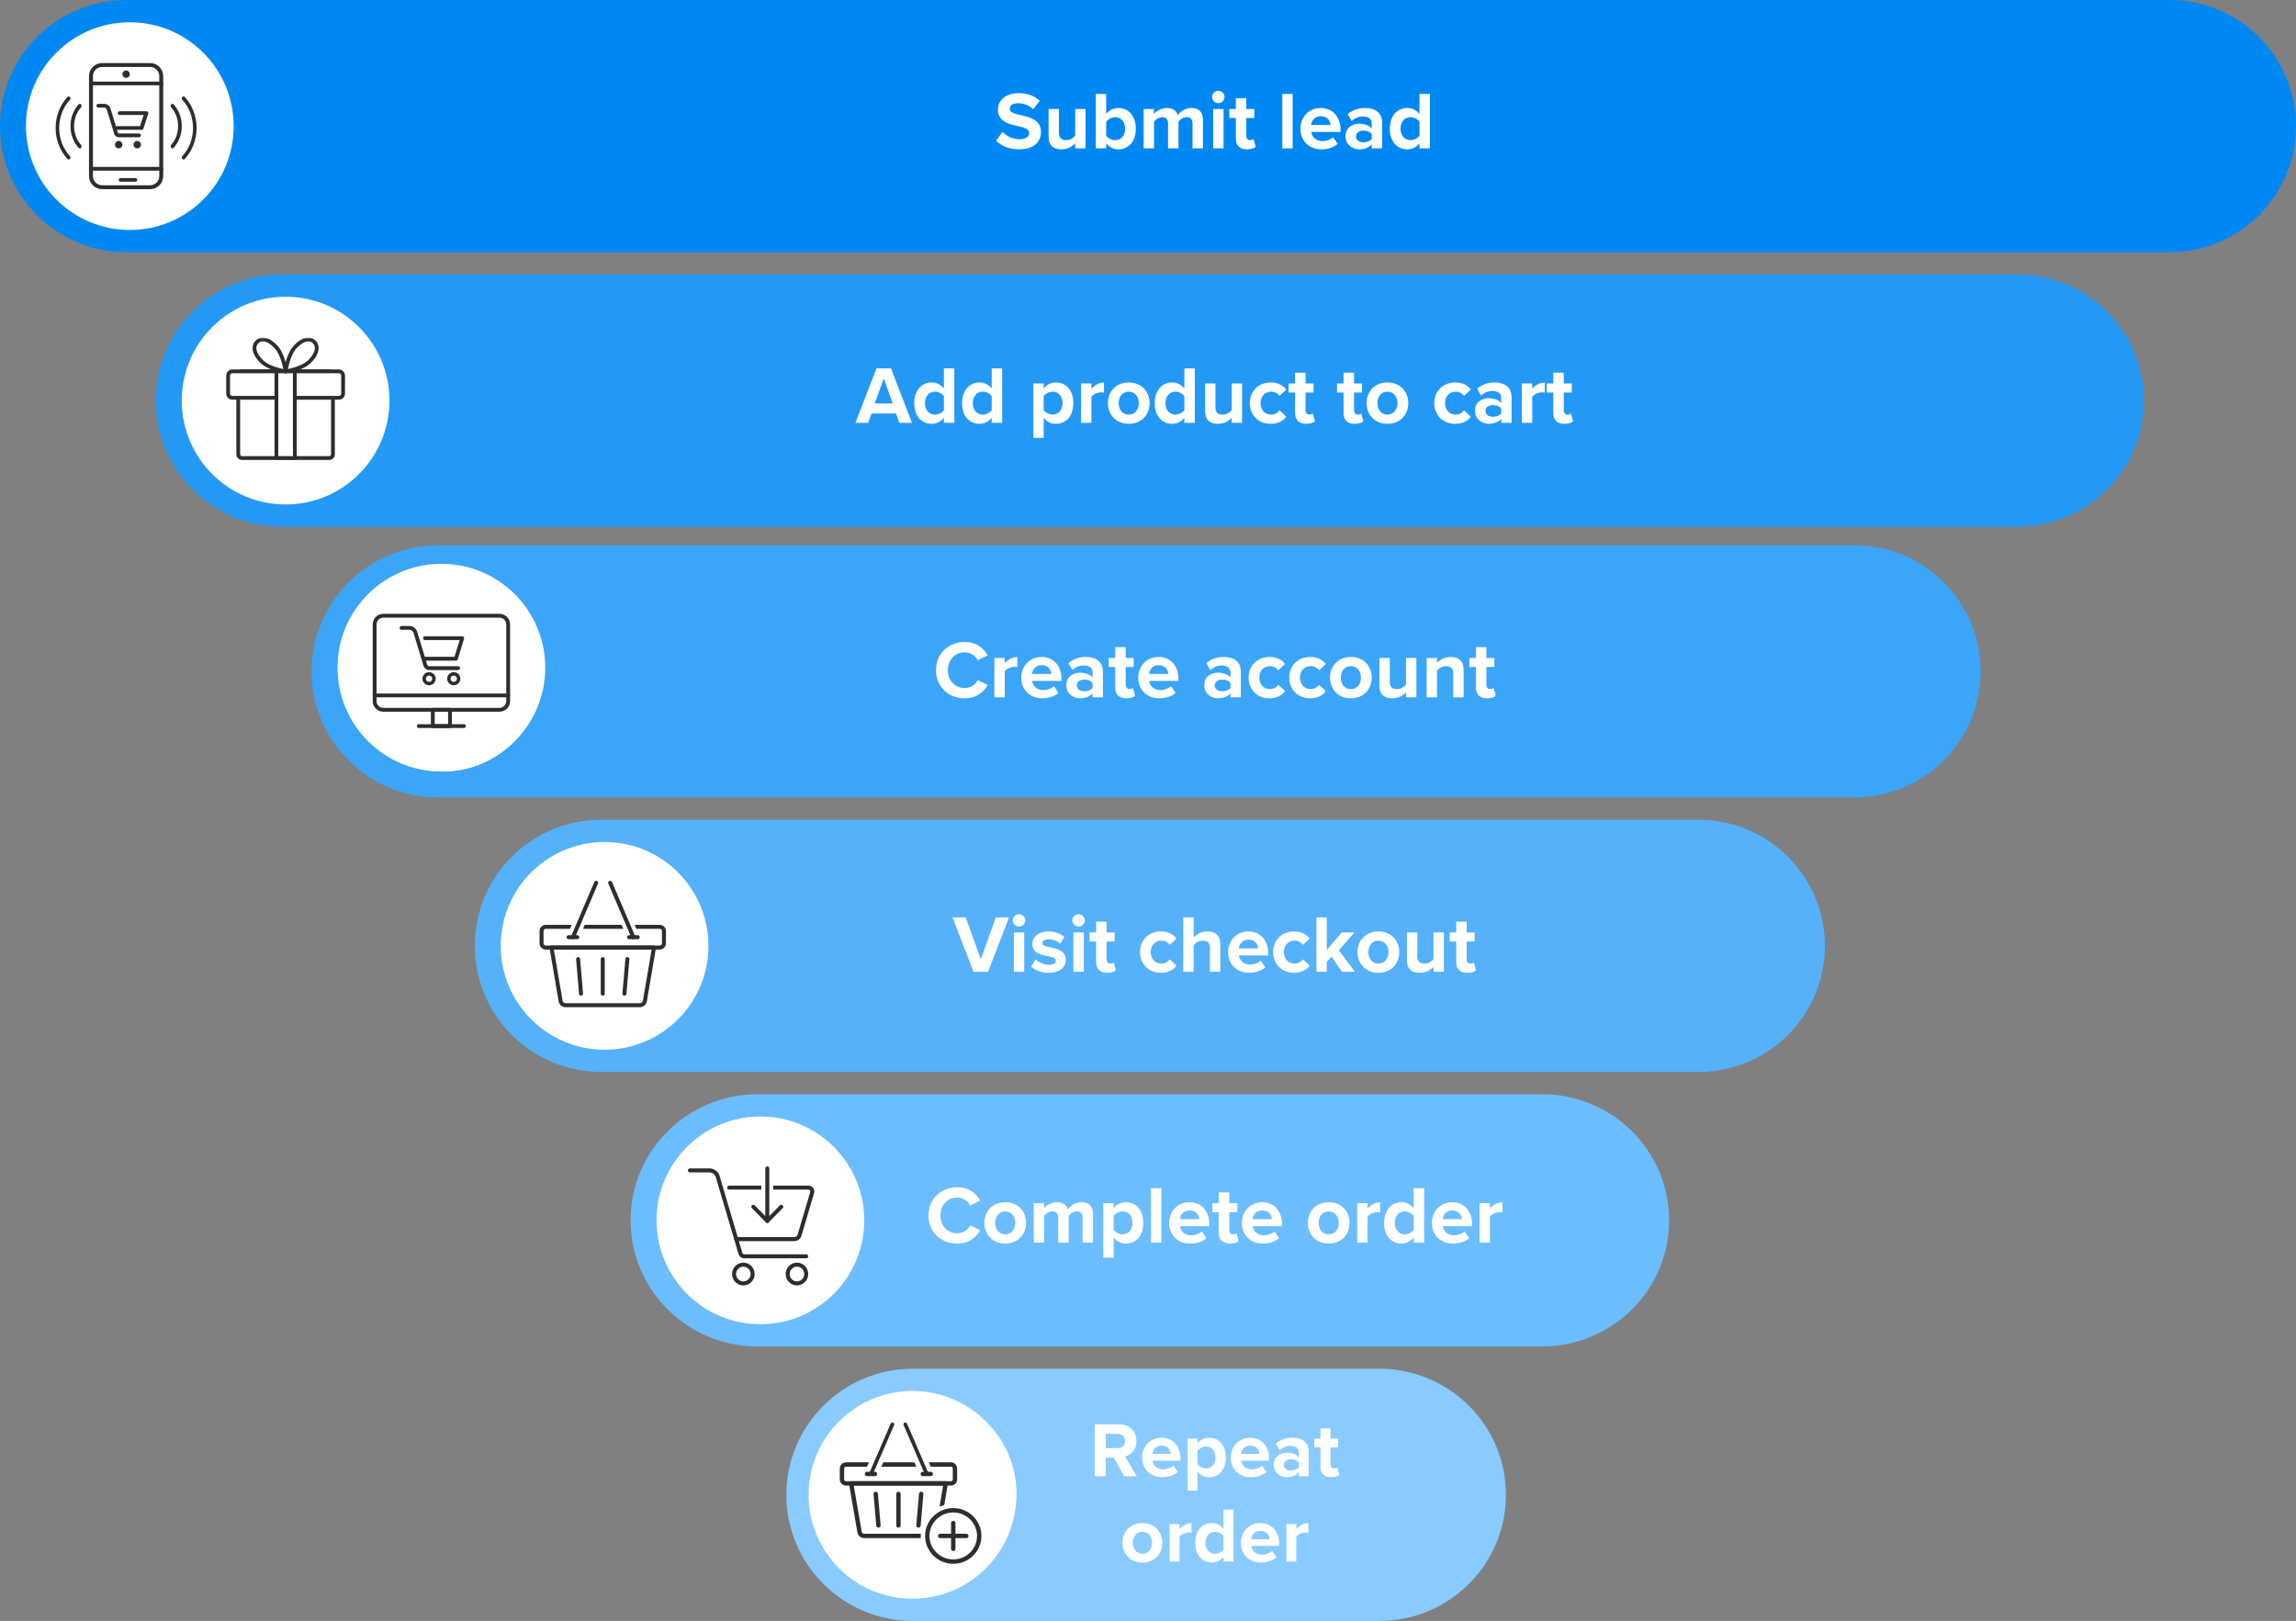 <?xml version="1.0" encoding="UTF-8"?> <svg xmlns="http://www.w3.org/2000/svg" xmlns:xlink="http://www.w3.org/1999/xlink" width="619px" height="437px" viewBox="0 0 619 437" version="1.1"><rect x="0" y="0" width="619" height="437" fill="#808080" stroke="none"/><title>Funnel</title><defs><path d="M28.954,0.384 C37.833,-1.203 48.363,2.391 52.377,6.376 C64.487,18.402 67.852,39.889 53.92,53.724 C40.009,67.536 17.937,64.854 5.711,52.713 C2.074,49.103 -0.257,38.916 0.023,31.417 C0.146,31.294 0.271,31.171 0.395,31.047 L0.395,31.047 L3.028,28.432 C3.028,35.844 7.113,44.099 10.75,47.709 C21.059,57.946 37.766,57.478 47.733,47.582 C58.986,36.407 57.048,20.174 47.765,10.956 C43.751,6.97 36.178,2.252 26.046,3.404 C25.792,3.433 25.537,3.466 25.279,3.502 C26.159,2.63 27.037,1.757 27.914,0.886 C28.038,0.763 28.162,0.64 28.287,0.516" id="path-1"></path><path d="M28.954,0.384 C37.833,-1.204 48.363,2.391 52.376,6.377 C64.487,18.402 67.852,39.889 53.92,53.724 C40.009,67.536 17.937,64.854 5.711,52.714 C2.074,49.103 -0.256,38.915 0.023,31.418 C0.146,31.294 0.27,31.17 0.395,31.046 C1.273,30.175 2.15,29.305 3.028,28.432 C3.028,35.843 7.114,44.098 10.75,47.71 C21.059,57.946 37.766,57.479 47.733,47.582 C58.986,36.407 57.048,20.173 47.765,10.956 C43.751,6.971 36.178,2.252 26.046,3.404 C25.792,3.433 25.537,3.466 25.28,3.503 C26.159,2.63 27.037,1.758 27.914,0.886 C28.039,0.764 28.162,0.641 28.287,0.516" id="path-3"></path><path d="M28.954,0.384 C37.833,-1.204 48.363,2.39 52.377,6.376 C64.487,18.402 67.852,39.889 53.92,53.724 C40.009,67.537 17.937,64.854 5.711,52.714 C2.074,49.103 -0.256,38.916 0.023,31.417 C0.146,31.293 0.27,31.17 0.395,31.046 C1.273,30.176 2.15,29.304 3.028,28.431 C3.028,35.843 7.114,44.098 10.75,47.71 C21.059,57.946 37.766,57.478 47.733,47.582 C58.987,36.407 57.048,20.173 47.765,10.955 C43.751,6.97 36.178,2.25 26.046,3.403 C25.792,3.432 25.537,3.465 25.28,3.501 C26.159,2.629 27.037,1.757 27.914,0.886 C28.039,0.763 28.162,0.639 28.287,0.516" id="path-5"></path><path d="M28.954,0.384 C37.833,-1.204 48.363,2.39 52.377,6.376 C64.487,18.401 67.852,39.888 53.919,53.724 C40.009,67.537 17.937,64.854 5.711,52.714 C2.074,49.103 -0.256,38.916 0.023,31.417 C0.146,31.293 0.271,31.17 0.395,31.046 C1.273,30.175 2.15,29.303 3.028,28.432 C3.028,35.843 7.114,44.098 10.75,47.71 C21.059,57.945 37.766,57.477 47.733,47.581 C58.986,36.407 57.048,20.174 47.765,10.955 C43.751,6.97 36.178,2.251 26.046,3.404 C25.793,3.432 25.537,3.466 25.279,3.502 C26.159,2.63 27.037,1.758 27.914,0.886 C28.038,0.763 28.162,0.64 28.287,0.517" id="path-7"></path><path d="M28.954,0.384 C37.833,-1.204 48.363,2.391 52.377,6.376 C64.487,18.401 67.852,39.889 53.92,53.724 C40.009,67.536 17.937,64.854 5.711,52.714 C2.074,49.103 -0.256,38.916 0.023,31.417 C0.146,31.293 0.27,31.171 0.395,31.046 C1.273,30.176 2.15,29.304 3.028,28.432 C3.028,35.844 7.114,44.098 10.75,47.71 C21.06,57.945 37.766,57.478 47.733,47.582 C58.986,36.407 57.048,20.174 47.765,10.956 C43.751,6.97 36.178,2.251 26.046,3.404 C25.793,3.433 25.537,3.466 25.279,3.502 C26.158,2.63 27.037,1.758 27.914,0.887 C28.038,0.763 28.163,0.64 28.287,0.517" id="path-9"></path><path d="M28.954,0.384 C37.833,-1.204 48.363,2.391 52.376,6.376 C64.487,18.401 67.852,39.889 53.92,53.724 C40.009,67.537 17.937,64.853 5.711,52.714 C2.074,49.103 -0.256,38.916 0.023,31.417 C0.146,31.293 0.271,31.171 0.395,31.046 C1.273,30.176 2.15,29.304 3.028,28.432 C3.028,35.844 7.114,44.098 10.75,47.71 C21.059,57.946 37.766,57.478 47.733,47.582 C58.986,36.407 57.048,20.174 47.765,10.956 C43.751,6.97 36.178,2.251 26.046,3.404 C25.792,3.432 25.537,3.466 25.28,3.502 C26.159,2.629 27.037,1.758 27.915,0.886 L27.915,0.886 L28.287,0.516" id="path-11"></path><circle id="path-13" cx="28" cy="28" r="28"></circle><circle id="path-15" cx="28" cy="28" r="28"></circle><circle id="path-17" cx="28" cy="28" r="28"></circle><circle id="path-19" cx="28" cy="28" r="28"></circle><circle id="path-21" cx="28" cy="28" r="28"></circle><polygon id="path-23" points="0 33 32 33 32 0 0 0"></polygon><circle id="path-25" cx="28" cy="28" r="28"></circle></defs><g id="Page-1" stroke="none" stroke-width="1" fill="none" fill-rule="evenodd"><g id="Orange---Yellow-Copy" transform="translate(-131, -61)"><g id="Funnel" transform="translate(131, 61)"><g id="Group-68"><path d="M371.833,369 C390.703,369 406,384.222 406,402.999 C406,421.778 390.703,437 371.833,437 L371.833,437 L311.547,436.999 L311.547,437 L246.167,437 C227.297,437 212,421.778 212,403.001 C212,384.222 227.297,369 246.167,369 L246.167,369 Z" id="Combined-Shape" fill="#89CBFF"></path><g id="Group-7" transform="translate(218, 374)"><mask id="mask-2" fill="white"><use xlink:href="#path-1"></use></mask><g id="Clip-6"></g><path d="M0.023,31.417 C-0.257,38.916 2.074,49.103 5.711,52.713 C17.937,64.854 40.009,67.536 53.92,53.724 C67.852,39.889 64.487,18.402 52.377,6.376 C48.363,2.391 37.833,-1.203 28.954,0.384 C28.731,0.424 28.508,0.469 28.287,0.516 C28.162,0.64 28.038,0.763 27.914,0.886 C27.037,1.757 26.159,2.63 25.279,3.502 C25.537,3.466 25.792,3.433 26.046,3.404 C36.178,2.252 43.751,6.97 47.765,10.956 C57.048,20.174 58.986,36.407 47.733,47.582 C37.766,57.478 21.059,57.946 10.75,47.709 C7.113,44.099 3.028,35.844 3.028,28.432 C2.15,29.304 1.273,30.176 0.395,31.047 C0.271,31.171 0.146,31.294 0.023,31.417" id="Fill-5" mask="url(#mask-2)"></path></g><path d="M221,402.501 C221,387.865 232.865,376 247.5,376 C262.135,376 274,387.865 274,402.501 C274,417.135 262.135,429 247.5,429 C232.865,429 221,417.135 221,402.501" id="Fill-8" fill="#FFFFFF"></path><path d="M204.262,363 C185.34,363 170,347.777 170,329 C170,310.221 185.34,295 204.262,295 L204.262,295 L415.738,295 C434.66,295 450,310.223 450,329 C450,347.779 434.66,363 415.738,363 L415.738,363 Z" id="Combined-Shape" fill="#6CBDFD"></path><g id="Group-18" transform="translate(175, 300)"><mask id="mask-4" fill="white"><use xlink:href="#path-3"></use></mask><g id="Clip-17"></g><path d="M0.023,31.418 C-0.256,38.915 2.074,49.103 5.711,52.714 C17.937,64.854 40.009,67.536 53.92,53.724 C67.852,39.889 64.487,18.402 52.376,6.377 C48.363,2.391 37.833,-1.204 28.954,0.384 C28.731,0.425 28.508,0.468 28.287,0.516 C28.162,0.641 28.039,0.764 27.914,0.886 C27.037,1.758 26.159,2.63 25.28,3.503 C25.537,3.466 25.792,3.433 26.046,3.404 C36.178,2.252 43.751,6.971 47.765,10.956 C57.048,20.173 58.986,36.407 47.733,47.582 C37.766,57.479 21.059,57.946 10.75,47.71 C7.114,44.098 3.028,35.843 3.028,28.432 C2.15,29.305 1.273,30.175 0.395,31.046 C0.27,31.17 0.146,31.294 0.023,31.418" id="Fill-16" mask="url(#mask-4)"></path></g><path d="M178,329.5 C178,314.864 189.865,303 204.5,303 C219.135,303 231,314.864 231,329.5 C231,344.135 219.135,356 204.5,356 C189.865,356 178,344.135 178,329.5" id="Fill-19" fill="#FFFFFF"></path><path d="M162.085,289 C143.261,289 128,273.778 128,255 C128,236.221 143.261,221 162.085,221 L162.085,221 L457.915,221 C476.739,221 492,236.222 492,255 C492,273.779 476.739,289 457.915,289 L457.915,289 Z" id="Combined-Shape" fill="#54B1FA"></path><g id="Group-29" transform="translate(133, 226)"><mask id="mask-6" fill="white"><use xlink:href="#path-5"></use></mask><g id="Clip-28"></g><path d="M0.023,31.417 C-0.256,38.916 2.074,49.103 5.711,52.714 C17.937,64.854 40.009,67.537 53.92,53.724 C67.852,39.889 64.487,18.402 52.377,6.376 C48.363,2.39 37.833,-1.204 28.954,0.384 C28.731,0.424 28.508,0.468 28.287,0.516 C28.162,0.639 28.039,0.763 27.914,0.886 C27.037,1.757 26.159,2.629 25.28,3.501 C25.537,3.465 25.792,3.432 26.046,3.403 C36.178,2.25 43.751,6.97 47.765,10.955 C57.048,20.173 58.987,36.407 47.733,47.582 C37.766,57.478 21.059,57.946 10.75,47.71 C7.114,44.098 3.028,35.843 3.028,28.431 C2.15,29.304 1.273,30.176 0.395,31.046 C0.27,31.17 0.146,31.293 0.023,31.417" id="Fill-27" mask="url(#mask-6)"></path></g><path d="M136,255.5 C136,240.865 147.865,229 162.5,229 C177.135,229 189,240.865 189,255.5 C189,270.135 177.135,282 162.5,282 C147.865,282 136,270.135 136,255.5" id="Fill-30" fill="#FFFFFF"></path><path d="M118.157,215 C99.293,215 84,199.778 84,181 C84,162.222 99.293,147 118.157,147 L118.157,147 L499.843,147 C518.707,147 534,162.222 534,181 C534,199.778 518.707,215 499.843,215 L499.843,215 Z" id="Combined-Shape" fill="#3BA5F8"></path><g id="Group-40" transform="translate(90, 152)"><mask id="mask-8" fill="white"><use xlink:href="#path-7"></use></mask><g id="Clip-39"></g><path d="M0.023,31.417 C-0.256,38.916 2.074,49.103 5.711,52.714 C17.937,64.854 40.009,67.537 53.919,53.724 C67.852,39.888 64.487,18.401 52.377,6.376 C48.363,2.39 37.833,-1.204 28.954,0.384 C28.731,0.424 28.508,0.468 28.287,0.517 C28.162,0.64 28.038,0.763 27.914,0.886 C27.037,1.758 26.159,2.63 25.279,3.502 C25.537,3.466 25.793,3.432 26.046,3.404 C36.178,2.251 43.751,6.97 47.765,10.955 C57.048,20.174 58.986,36.407 47.733,47.581 C37.766,57.477 21.059,57.945 10.75,47.71 C7.114,44.098 3.028,35.843 3.028,28.432 C2.15,29.303 1.273,30.175 0.395,31.046 C0.271,31.17 0.146,31.293 0.023,31.417" id="Fill-38" mask="url(#mask-8)"></path></g><path d="M93,181.5 C93,166.865 104.865,155 119.5,155 C134.135,155 146,166.865 146,181.5 C146,196.135 134.135,208 119.5,208 C104.865,208 93,196.135 93,181.5" id="Fill-41" fill="#FFFFFF"></path><path d="M76.061,142 C57.25,142 42,126.778 42,108.001 C42,89.223 57.25,74 76.061,74 L76.061,74 L543.885,74 C562.726,74 578,89.222 578,107.999 C578,126.778 562.726,142 543.885,142 L543.885,142 Z" id="Combined-Shape" fill="#2399F5"></path><g id="Group-51" transform="translate(48, 79)"><mask id="mask-10" fill="white"><use xlink:href="#path-9"></use></mask><g id="Clip-50"></g><path d="M0.023,31.417 C-0.256,38.916 2.074,49.103 5.711,52.714 C17.937,64.854 40.009,67.536 53.92,53.724 C67.852,39.889 64.487,18.401 52.377,6.376 C48.363,2.391 37.833,-1.204 28.954,0.384 C28.73,0.424 28.508,0.469 28.287,0.517 C28.163,0.64 28.038,0.763 27.914,0.887 C27.037,1.758 26.158,2.63 25.279,3.502 C25.537,3.466 25.793,3.433 26.046,3.404 C36.178,2.251 43.751,6.97 47.765,10.956 C57.048,20.174 58.986,36.407 47.733,47.582 C37.766,57.478 21.06,57.945 10.75,47.71 C7.114,44.098 3.028,35.844 3.028,28.432 C2.15,29.304 1.273,30.176 0.395,31.046 C0.27,31.171 0.146,31.293 0.023,31.417" id="Fill-49" mask="url(#mask-10)"></path></g><path d="M51,107.501 C51,92.865 62.865,81 77.5,81 C92.135,81 104,92.865 104,107.501 C104,122.135 92.135,134 77.5,134 C62.865,134 51,122.135 51,107.501" id="Fill-52" fill="#FFFFFF"></path><path d="M34.115,68 C15.274,68 0,52.778 0,34.001 C0,15.222 15.274,1.70530257e-13 34.115,1.70530257e-13 L34.115,1.70530257e-13 L584.885,0 C603.726,0 619,15.222 619,33.999 C619,52.778 603.726,68 584.885,68 L584.885,68 Z" id="Combined-Shape" fill="#0088F2"></path><g id="Group-63" transform="translate(5, 5)"><mask id="mask-12" fill="white"><use xlink:href="#path-11"></use></mask><g id="Clip-62"></g><path d="M0.023,31.417 C-0.256,38.916 2.074,49.103 5.711,52.714 C17.937,64.853 40.009,67.537 53.92,53.724 C67.852,39.889 64.487,18.401 52.376,6.376 C48.363,2.391 37.833,-1.204 28.954,0.384 C28.731,0.425 28.508,0.468 28.287,0.516 C28.162,0.64 28.038,0.764 27.915,0.886 C27.037,1.758 26.159,2.629 25.28,3.502 C25.537,3.466 25.792,3.432 26.046,3.404 C36.178,2.251 43.751,6.97 47.765,10.956 C57.048,20.174 58.986,36.407 47.733,47.582 C37.766,57.478 21.059,57.946 10.75,47.71 C7.114,44.098 3.028,35.844 3.028,28.432 C2.15,29.304 1.273,30.176 0.395,31.046 C0.271,31.171 0.146,31.293 0.023,31.417" id="Fill-61" mask="url(#mask-12)"></path></g><path d="M8,33.501 C8,18.865 19.865,7 34.5,7 C49.135,7 61,18.865 61,33.501 C61,48.135 49.135,60 34.5,60 C19.865,60 8,48.135 8,33.501" id="Fill-64" fill="#FFFFFF"></path></g><g id="Repeat-order" transform="translate(295.128, 383.993)" fill="#FFFFFF" fill-rule="nonzero"><path d="M7.917,14.007 L11.34,14.007 L8.19,8.673 C9.702,8.316 11.256,6.993 11.256,4.515 C11.256,1.911 9.471,0 6.552,0 L0,0 L0,14.007 L2.982,14.007 L2.982,8.988 L5.166,8.988 L7.917,14.007 Z M8.211,4.494 C8.211,5.67 7.308,6.426 6.111,6.426 L2.982,6.426 L2.982,2.562 L6.111,2.562 C7.308,2.562 8.211,3.318 8.211,4.494 Z" id="Shape"></path><path d="M12.789,8.925 C12.789,12.18 15.12,14.259 18.207,14.259 C19.782,14.259 21.378,13.776 22.386,12.852 L21.21,11.13 C20.559,11.76 19.446,12.138 18.501,12.138 C16.779,12.138 15.75,11.067 15.582,9.786 L23.121,9.786 L23.121,9.198 C23.121,5.88 21.063,3.612 18.039,3.612 C14.952,3.612 12.789,5.985 12.789,8.925 Z M18.039,5.733 C19.803,5.733 20.475,7.014 20.538,7.98 L15.54,7.98 C15.666,6.972 16.38,5.733 18.039,5.733 Z" id="Shape"></path><path d="M27.72,17.871 L27.72,12.705 C28.539,13.755 29.652,14.259 30.849,14.259 C33.453,14.259 35.343,12.306 35.343,8.925 C35.343,5.544 33.453,3.612 30.849,3.612 C29.61,3.612 28.497,4.158 27.72,5.145 L27.72,3.864 L25.053,3.864 L25.053,17.871 L27.72,17.871 Z M32.571,8.925 C32.571,10.689 31.542,11.886 30.009,11.886 C29.148,11.886 28.161,11.361 27.72,10.731 L27.72,7.14 C28.161,6.489 29.148,5.985 30.009,5.985 C31.542,5.985 32.571,7.182 32.571,8.925 Z" id="Shape"></path><path d="M36.687,8.925 C36.687,12.18 39.018,14.259 42.105,14.259 C43.68,14.259 45.276,13.776 46.284,12.852 L45.108,11.13 C44.457,11.76 43.344,12.138 42.399,12.138 C40.677,12.138 39.648,11.067 39.48,9.786 L47.019,9.786 L47.019,9.198 C47.019,5.88 44.961,3.612 41.937,3.612 C38.85,3.612 36.687,5.985 36.687,8.925 Z M41.937,5.733 C43.701,5.733 44.373,7.014 44.436,7.98 L39.438,7.98 C39.564,6.972 40.278,5.733 41.937,5.733 Z" id="Shape"></path><path d="M55.041,14.007 L57.708,14.007 L57.708,7.455 C57.708,4.536 55.587,3.612 53.277,3.612 C51.681,3.612 50.085,4.116 48.846,5.208 L49.854,6.993 C50.715,6.195 51.723,5.796 52.815,5.796 C54.159,5.796 55.041,6.468 55.041,7.497 L55.041,8.904 C54.369,8.085 53.172,7.665 51.828,7.665 C50.211,7.665 48.3,8.526 48.3,10.899 C48.3,13.167 50.211,14.259 51.828,14.259 C53.151,14.259 54.348,13.776 55.041,12.957 L55.041,14.007 Z M55.041,11.571 C54.6,12.159 53.76,12.453 52.899,12.453 C51.849,12.453 50.988,11.907 50.988,10.962 C50.988,9.975 51.849,9.429 52.899,9.429 C53.76,9.429 54.6,9.723 55.041,10.311 L55.041,11.571 Z" id="Shape"></path><path d="M63.756,14.259 C64.869,14.259 65.583,13.965 65.982,13.608 L65.415,11.592 C65.268,11.739 64.89,11.886 64.491,11.886 C63.903,11.886 63.567,11.403 63.567,10.773 L63.567,6.195 L65.625,6.195 L65.625,3.864 L63.567,3.864 L63.567,1.092 L60.879,1.092 L60.879,3.864 L59.199,3.864 L59.199,6.195 L60.879,6.195 L60.879,11.487 C60.879,13.293 61.887,14.259 63.756,14.259 Z" id="Path"></path><path d="M12.852,37.259 C16.212,37.259 18.228,34.823 18.228,31.925 C18.228,29.048 16.212,26.612 12.852,26.612 C9.513,26.612 7.497,29.048 7.497,31.925 C7.497,34.823 9.513,37.259 12.852,37.259 Z M12.852,34.886 C11.193,34.886 10.269,33.521 10.269,31.925 C10.269,30.35 11.193,28.985 12.852,28.985 C14.511,28.985 15.456,30.35 15.456,31.925 C15.456,33.521 14.511,34.886 12.852,34.886 Z" id="Shape"></path><path d="M20.202,37.007 L22.869,37.007 L22.869,30.308 C23.31,29.657 24.486,29.153 25.368,29.153 C25.662,29.153 25.914,29.195 26.103,29.237 L26.103,26.633 C24.843,26.633 23.583,27.347 22.869,28.25 L22.869,26.864 L20.202,26.864 L20.202,37.007 Z" id="Path"></path><path d="M34.734,37.007 L37.422,37.007 L37.422,23 L34.734,23 L34.734,28.166 C33.936,27.137 32.802,26.612 31.605,26.612 C29.022,26.612 27.111,28.628 27.111,31.946 C27.111,35.327 29.043,37.259 31.605,37.259 C32.823,37.259 33.936,36.713 34.734,35.705 L34.734,37.007 Z M34.734,33.731 C34.293,34.403 33.327,34.886 32.424,34.886 C30.912,34.886 29.862,33.689 29.862,31.946 C29.862,30.182 30.912,28.985 32.424,28.985 C33.327,28.985 34.293,29.468 34.734,30.14 L34.734,33.731 Z" id="Shape"></path><path d="M39.417,31.925 C39.417,35.18 41.748,37.259 44.835,37.259 C46.41,37.259 48.006,36.776 49.014,35.852 L47.838,34.13 C47.187,34.76 46.074,35.138 45.129,35.138 C43.407,35.138 42.378,34.067 42.21,32.786 L49.749,32.786 L49.749,32.198 C49.749,28.88 47.691,26.612 44.667,26.612 C41.58,26.612 39.417,28.985 39.417,31.925 Z M44.667,28.733 C46.431,28.733 47.103,30.014 47.166,30.98 L42.168,30.98 C42.294,29.972 43.008,28.733 44.667,28.733 Z" id="Shape"></path><path d="M51.681,37.007 L54.348,37.007 L54.348,30.308 C54.789,29.657 55.965,29.153 56.847,29.153 C57.141,29.153 57.393,29.195 57.582,29.237 L57.582,26.633 C56.322,26.633 55.062,27.347 54.348,28.25 L54.348,26.864 L51.681,26.864 L51.681,37.007 Z" id="Path"></path></g><g id="Complete-order" transform="translate(250.324, 320.084)" fill="#FFFFFF" fill-rule="nonzero"><path d="M7.7,15.18 C11.044,15.18 12.892,13.398 13.948,11.572 L11.264,10.274 C10.648,11.484 9.328,12.408 7.7,12.408 C5.148,12.408 3.212,10.362 3.212,7.59 C3.212,4.818 5.148,2.772 7.7,2.772 C9.328,2.772 10.648,3.718 11.264,4.906 L13.948,3.586 C12.914,1.76 11.044,0 7.7,0 C3.41,0 0,3.08 0,7.59 C0,12.1 3.41,15.18 7.7,15.18 Z" id="Path"></path><path d="M20.68,15.18 C24.2,15.18 26.312,12.628 26.312,9.592 C26.312,6.578 24.2,4.026 20.68,4.026 C17.182,4.026 15.07,6.578 15.07,9.592 C15.07,12.628 17.182,15.18 20.68,15.18 Z M20.68,12.694 C18.942,12.694 17.974,11.264 17.974,9.592 C17.974,7.942 18.942,6.512 20.68,6.512 C22.418,6.512 23.408,7.942 23.408,9.592 C23.408,11.264 22.418,12.694 20.68,12.694 Z" id="Shape"></path><path d="M41.558,14.916 L44.374,14.916 L44.374,7.238 C44.374,5.06 43.208,4.026 41.25,4.026 C39.622,4.026 38.214,4.994 37.598,5.962 C37.202,4.752 36.212,4.026 34.65,4.026 C33.022,4.026 31.614,5.038 31.174,5.676 L31.174,4.29 L28.38,4.29 L28.38,14.916 L31.174,14.916 L31.174,7.766 C31.592,7.172 32.406,6.512 33.374,6.512 C34.518,6.512 34.958,7.216 34.958,8.206 L34.958,14.916 L37.774,14.916 L37.774,7.744 C38.17,7.172 38.984,6.512 39.974,6.512 C41.118,6.512 41.558,7.216 41.558,8.206 L41.558,14.916 Z" id="Path"></path><path d="M49.918,18.964 L49.918,13.552 C50.776,14.652 51.942,15.18 53.196,15.18 C55.924,15.18 57.904,13.134 57.904,9.592 C57.904,6.05 55.924,4.026 53.196,4.026 C51.898,4.026 50.732,4.598 49.918,5.632 L49.918,4.29 L47.124,4.29 L47.124,18.964 L49.918,18.964 Z M55,9.592 C55,11.44 53.922,12.694 52.316,12.694 C51.414,12.694 50.38,12.144 49.918,11.484 L49.918,7.722 C50.38,7.04 51.414,6.512 52.316,6.512 C53.922,6.512 55,7.766 55,9.592 Z" id="Shape"></path><polygon id="Path" points="59.994 14.916 62.788 14.916 62.788 0.242 59.994 0.242"></polygon><path d="M64.878,9.592 C64.878,13.002 67.32,15.18 70.554,15.18 C72.204,15.18 73.876,14.674 74.932,13.706 L73.7,11.902 C73.018,12.562 71.852,12.958 70.862,12.958 C69.058,12.958 67.98,11.836 67.804,10.494 L75.702,10.494 L75.702,9.878 C75.702,6.402 73.546,4.026 70.378,4.026 C67.144,4.026 64.878,6.512 64.878,9.592 Z M70.378,6.248 C72.226,6.248 72.93,7.59 72.996,8.602 L67.76,8.602 C67.892,7.546 68.64,6.248 70.378,6.248 Z" id="Shape"></path><path d="M81.29,15.18 C82.456,15.18 83.204,14.872 83.622,14.498 L83.028,12.386 C82.874,12.54 82.478,12.694 82.06,12.694 C81.444,12.694 81.092,12.188 81.092,11.528 L81.092,6.732 L83.248,6.732 L83.248,4.29 L81.092,4.29 L81.092,1.386 L78.276,1.386 L78.276,4.29 L76.516,4.29 L76.516,6.732 L78.276,6.732 L78.276,12.276 C78.276,14.168 79.332,15.18 81.29,15.18 Z" id="Path"></path><path d="M84.48,9.592 C84.48,13.002 86.922,15.18 90.156,15.18 C91.806,15.18 93.478,14.674 94.534,13.706 L93.302,11.902 C92.62,12.562 91.454,12.958 90.464,12.958 C88.66,12.958 87.582,11.836 87.406,10.494 L95.304,10.494 L95.304,9.878 C95.304,6.402 93.148,4.026 89.98,4.026 C86.746,4.026 84.48,6.512 84.48,9.592 Z M89.98,6.248 C91.828,6.248 92.532,7.59 92.598,8.602 L87.362,8.602 C87.494,7.546 88.242,6.248 89.98,6.248 Z" id="Shape"></path><path d="M107.888,15.18 C111.408,15.18 113.52,12.628 113.52,9.592 C113.52,6.578 111.408,4.026 107.888,4.026 C104.39,4.026 102.278,6.578 102.278,9.592 C102.278,12.628 104.39,15.18 107.888,15.18 Z M107.888,12.694 C106.15,12.694 105.182,11.264 105.182,9.592 C105.182,7.942 106.15,6.512 107.888,6.512 C109.626,6.512 110.616,7.942 110.616,9.592 C110.616,11.264 109.626,12.694 107.888,12.694 Z" id="Shape"></path><path d="M115.588,14.916 L118.382,14.916 L118.382,7.898 C118.844,7.216 120.076,6.688 121,6.688 C121.308,6.688 121.572,6.732 121.77,6.776 L121.77,4.048 C120.45,4.048 119.13,4.796 118.382,5.742 L118.382,4.29 L115.588,4.29 L115.588,14.916 Z" id="Path"></path><path d="M130.812,14.916 L133.628,14.916 L133.628,0.242 L130.812,0.242 L130.812,5.654 C129.976,4.576 128.788,4.026 127.534,4.026 C124.828,4.026 122.826,6.138 122.826,9.614 C122.826,13.156 124.85,15.18 127.534,15.18 C128.81,15.18 129.976,14.608 130.812,13.552 L130.812,14.916 Z M130.812,11.484 C130.35,12.188 129.338,12.694 128.392,12.694 C126.808,12.694 125.708,11.44 125.708,9.614 C125.708,7.766 126.808,6.512 128.392,6.512 C129.338,6.512 130.35,7.018 130.812,7.722 L130.812,11.484 Z" id="Shape"></path><path d="M135.718,9.592 C135.718,13.002 138.16,15.18 141.394,15.18 C143.044,15.18 144.716,14.674 145.772,13.706 L144.54,11.902 C143.858,12.562 142.692,12.958 141.702,12.958 C139.898,12.958 138.82,11.836 138.644,10.494 L146.542,10.494 L146.542,9.878 C146.542,6.402 144.386,4.026 141.218,4.026 C137.984,4.026 135.718,6.512 135.718,9.592 Z M141.218,6.248 C143.066,6.248 143.77,7.59 143.836,8.602 L138.6,8.602 C138.732,7.546 139.48,6.248 141.218,6.248 Z" id="Shape"></path><path d="M148.566,14.916 L151.36,14.916 L151.36,7.898 C151.822,7.216 153.054,6.688 153.978,6.688 C154.286,6.688 154.55,6.732 154.748,6.776 L154.748,4.048 C153.428,4.048 152.108,4.796 151.36,5.742 L151.36,4.29 L148.566,4.29 L148.566,14.916 Z" id="Path"></path></g><g id="Visit-checkout" transform="translate(256.792, 246.468)" fill="#FFFFFF" fill-rule="nonzero"><polygon id="Path" points="5.676 15.532 9.592 15.532 15.246 0.858 11.682 0.858 7.634 12.144 3.564 0.858 0 0.858"></polygon><path d="M17.93,3.344 C18.854,3.344 19.602,2.596 19.602,1.672 C19.602,0.748 18.854,0 17.93,0 C17.028,0 16.258,0.748 16.258,1.672 C16.258,2.596 17.028,3.344 17.93,3.344 Z M16.544,15.532 L19.338,15.532 L19.338,4.906 L16.544,4.906 L16.544,15.532 Z" id="Shape"></path><path d="M21.186,14.146 C22.308,15.18 24.09,15.796 25.938,15.796 C28.886,15.796 30.536,14.322 30.536,12.386 C30.536,9.746 28.094,9.262 26.268,8.91 C25.08,8.668 24.244,8.426 24.244,7.766 C24.244,7.15 24.904,6.776 25.916,6.776 C27.214,6.776 28.424,7.326 29.062,8.008 L30.184,6.094 C29.128,5.258 27.698,4.642 25.894,4.642 C23.1,4.642 21.538,6.204 21.538,7.986 C21.538,10.516 23.892,10.956 25.718,11.308 C26.928,11.55 27.852,11.814 27.852,12.562 C27.852,13.222 27.28,13.64 26.07,13.64 C24.75,13.64 23.166,12.914 22.396,12.188 L21.186,14.146 Z" id="Path"></path><path d="M33.99,3.344 C34.914,3.344 35.662,2.596 35.662,1.672 C35.662,0.748 34.914,0 33.99,0 C33.088,0 32.318,0.748 32.318,1.672 C32.318,2.596 33.088,3.344 33.99,3.344 Z M32.604,15.532 L35.398,15.532 L35.398,4.906 L32.604,4.906 L32.604,15.532 Z" id="Shape"></path><path d="M41.734,15.796 C42.9,15.796 43.648,15.488 44.066,15.114 L43.472,13.002 C43.318,13.156 42.922,13.31 42.504,13.31 C41.888,13.31 41.536,12.804 41.536,12.144 L41.536,7.348 L43.692,7.348 L43.692,4.906 L41.536,4.906 L41.536,2.002 L38.72,2.002 L38.72,4.906 L36.96,4.906 L36.96,7.348 L38.72,7.348 L38.72,12.892 C38.72,14.784 39.776,15.796 41.734,15.796 Z" id="Path"></path><path d="M50.556,10.208 C50.556,13.486 52.91,15.796 56.188,15.796 C58.366,15.796 59.686,14.85 60.39,13.86 L58.564,12.166 C58.058,12.87 57.288,13.31 56.32,13.31 C54.626,13.31 53.438,12.056 53.438,10.208 C53.438,8.36 54.626,7.128 56.32,7.128 C57.288,7.128 58.058,7.524 58.564,8.272 L60.39,6.556 C59.686,5.588 58.366,4.642 56.188,4.642 C52.91,4.642 50.556,6.952 50.556,10.208 Z" id="Path"></path><path d="M69.41,15.532 L72.204,15.532 L72.204,7.986 C72.204,5.918 71.082,4.642 68.75,4.642 C67.012,4.642 65.692,5.478 65.01,6.292 L65.01,0.858 L62.216,0.858 L62.216,15.532 L65.01,15.532 L65.01,8.382 C65.494,7.744 66.352,7.128 67.43,7.128 C68.64,7.128 69.41,7.59 69.41,9.064 L69.41,15.532 Z" id="Path"></path><path d="M74.294,10.208 C74.294,13.618 76.736,15.796 79.97,15.796 C81.62,15.796 83.292,15.29 84.348,14.322 L83.116,12.518 C82.434,13.178 81.268,13.574 80.278,13.574 C78.474,13.574 77.396,12.452 77.22,11.11 L85.118,11.11 L85.118,10.494 C85.118,7.018 82.962,4.642 79.794,4.642 C76.56,4.642 74.294,7.128 74.294,10.208 Z M79.794,6.864 C81.642,6.864 82.346,8.206 82.412,9.218 L77.176,9.218 C77.308,8.162 78.056,6.864 79.794,6.864 Z" id="Shape"></path><path d="M86.46,10.208 C86.46,13.486 88.814,15.796 92.092,15.796 C94.27,15.796 95.59,14.85 96.294,13.86 L94.468,12.166 C93.962,12.87 93.192,13.31 92.224,13.31 C90.53,13.31 89.342,12.056 89.342,10.208 C89.342,8.36 90.53,7.128 92.224,7.128 C93.192,7.128 93.962,7.524 94.468,8.272 L96.294,6.556 C95.59,5.588 94.27,4.642 92.092,4.642 C88.814,4.642 86.46,6.952 86.46,10.208 Z" id="Path"></path><polygon id="Path" points="105.006 15.532 108.504 15.532 104.17 9.724 108.372 4.906 104.94 4.906 100.914 9.636 100.914 0.858 98.12 0.858 98.12 15.532 100.914 15.532 100.914 12.804 102.19 11.44"></polygon><path d="M114.818,15.796 C118.338,15.796 120.45,13.244 120.45,10.208 C120.45,7.194 118.338,4.642 114.818,4.642 C111.32,4.642 109.208,7.194 109.208,10.208 C109.208,13.244 111.32,15.796 114.818,15.796 Z M114.818,13.31 C113.08,13.31 112.112,11.88 112.112,10.208 C112.112,8.558 113.08,7.128 114.818,7.128 C116.556,7.128 117.546,8.558 117.546,10.208 C117.546,11.88 116.556,13.31 114.818,13.31 Z" id="Shape"></path><path d="M129.69,15.532 L132.484,15.532 L132.484,4.906 L129.69,4.906 L129.69,12.1 C129.206,12.716 128.348,13.31 127.27,13.31 C126.082,13.31 125.312,12.826 125.312,11.352 L125.312,4.906 L122.518,4.906 L122.518,12.452 C122.518,14.52 123.618,15.796 125.95,15.796 C127.688,15.796 128.964,15.004 129.69,14.19 L129.69,15.532 Z" id="Path"></path><path d="M138.82,15.796 C139.986,15.796 140.734,15.488 141.152,15.114 L140.558,13.002 C140.404,13.156 140.008,13.31 139.59,13.31 C138.974,13.31 138.622,12.804 138.622,12.144 L138.622,7.348 L140.778,7.348 L140.778,4.906 L138.622,4.906 L138.622,2.002 L135.806,2.002 L135.806,4.906 L134.046,4.906 L134.046,7.348 L135.806,7.348 L135.806,12.892 C135.806,14.784 136.862,15.796 138.82,15.796 Z" id="Path"></path></g><g id="Create-account" transform="translate(252.337, 173.084)" fill="#FFFFFF" fill-rule="nonzero"><path d="M7.7,15.18 C11.044,15.18 12.892,13.398 13.948,11.572 L11.264,10.274 C10.648,11.484 9.328,12.408 7.7,12.408 C5.148,12.408 3.212,10.362 3.212,7.59 C3.212,4.818 5.148,2.772 7.7,2.772 C9.328,2.772 10.648,3.718 11.264,4.906 L13.948,3.586 C12.914,1.76 11.044,0 7.7,0 C3.41,0 0,3.08 0,7.59 C0,12.1 3.41,15.18 7.7,15.18 Z" id="Path"></path><path d="M15.752,14.916 L18.546,14.916 L18.546,7.898 C19.008,7.216 20.24,6.688 21.164,6.688 C21.472,6.688 21.736,6.732 21.934,6.776 L21.934,4.048 C20.614,4.048 19.294,4.796 18.546,5.742 L18.546,4.29 L15.752,4.29 L15.752,14.916 Z" id="Path"></path><path d="M22.99,9.592 C22.99,13.002 25.432,15.18 28.666,15.18 C30.316,15.18 31.988,14.674 33.044,13.706 L31.812,11.902 C31.13,12.562 29.964,12.958 28.974,12.958 C27.17,12.958 26.092,11.836 25.916,10.494 L33.814,10.494 L33.814,9.878 C33.814,6.402 31.658,4.026 28.49,4.026 C25.256,4.026 22.99,6.512 22.99,9.592 Z M28.49,6.248 C30.338,6.248 31.042,7.59 31.108,8.602 L25.872,8.602 C26.004,7.546 26.752,6.248 28.49,6.248 Z" id="Shape"></path><path d="M42.218,14.916 L45.012,14.916 L45.012,8.052 C45.012,4.994 42.79,4.026 40.37,4.026 C38.698,4.026 37.026,4.554 35.728,5.698 L36.784,7.568 C37.686,6.732 38.742,6.314 39.886,6.314 C41.294,6.314 42.218,7.018 42.218,8.096 L42.218,9.57 C41.514,8.712 40.26,8.272 38.852,8.272 C37.158,8.272 35.156,9.174 35.156,11.66 C35.156,14.036 37.158,15.18 38.852,15.18 C40.238,15.18 41.492,14.674 42.218,13.816 L42.218,14.916 Z M42.218,12.364 C41.756,12.98 40.876,13.288 39.974,13.288 C38.874,13.288 37.972,12.716 37.972,11.726 C37.972,10.692 38.874,10.12 39.974,10.12 C40.876,10.12 41.756,10.428 42.218,11.044 L42.218,12.364 Z" id="Shape"></path><path d="M51.348,15.18 C52.514,15.18 53.262,14.872 53.68,14.498 L53.086,12.386 C52.932,12.54 52.536,12.694 52.118,12.694 C51.502,12.694 51.15,12.188 51.15,11.528 L51.15,6.732 L53.306,6.732 L53.306,4.29 L51.15,4.29 L51.15,1.386 L48.334,1.386 L48.334,4.29 L46.574,4.29 L46.574,6.732 L48.334,6.732 L48.334,12.276 C48.334,14.168 49.39,15.18 51.348,15.18 Z" id="Path"></path><path d="M54.538,9.592 C54.538,13.002 56.98,15.18 60.214,15.18 C61.864,15.18 63.536,14.674 64.592,13.706 L63.36,11.902 C62.678,12.562 61.512,12.958 60.522,12.958 C58.718,12.958 57.64,11.836 57.464,10.494 L65.362,10.494 L65.362,9.878 C65.362,6.402 63.206,4.026 60.038,4.026 C56.804,4.026 54.538,6.512 54.538,9.592 Z M60.038,6.248 C61.886,6.248 62.59,7.59 62.656,8.602 L57.42,8.602 C57.552,7.546 58.3,6.248 60.038,6.248 Z" id="Shape"></path><path d="M79.398,14.916 L82.192,14.916 L82.192,8.052 C82.192,4.994 79.97,4.026 77.55,4.026 C75.878,4.026 74.206,4.554 72.908,5.698 L73.964,7.568 C74.866,6.732 75.922,6.314 77.066,6.314 C78.474,6.314 79.398,7.018 79.398,8.096 L79.398,9.57 C78.694,8.712 77.44,8.272 76.032,8.272 C74.338,8.272 72.336,9.174 72.336,11.66 C72.336,14.036 74.338,15.18 76.032,15.18 C77.418,15.18 78.672,14.674 79.398,13.816 L79.398,14.916 Z M79.398,12.364 C78.936,12.98 78.056,13.288 77.154,13.288 C76.054,13.288 75.152,12.716 75.152,11.726 C75.152,10.692 76.054,10.12 77.154,10.12 C78.056,10.12 78.936,10.428 79.398,11.044 L79.398,12.364 Z" id="Shape"></path><path d="M84.282,9.592 C84.282,12.87 86.636,15.18 89.914,15.18 C92.092,15.18 93.412,14.234 94.116,13.244 L92.29,11.55 C91.784,12.254 91.014,12.694 90.046,12.694 C88.352,12.694 87.164,11.44 87.164,9.592 C87.164,7.744 88.352,6.512 90.046,6.512 C91.014,6.512 91.784,6.908 92.29,7.656 L94.116,5.94 C93.412,4.972 92.092,4.026 89.914,4.026 C86.636,4.026 84.282,6.336 84.282,9.592 Z" id="Path"></path><path d="M95.26,9.592 C95.26,12.87 97.614,15.18 100.892,15.18 C103.07,15.18 104.39,14.234 105.094,13.244 L103.268,11.55 C102.762,12.254 101.992,12.694 101.024,12.694 C99.33,12.694 98.142,11.44 98.142,9.592 C98.142,7.744 99.33,6.512 101.024,6.512 C101.992,6.512 102.762,6.908 103.268,7.656 L105.094,5.94 C104.39,4.972 103.07,4.026 100.892,4.026 C97.614,4.026 95.26,6.336 95.26,9.592 Z" id="Path"></path><path d="M111.848,15.18 C115.368,15.18 117.48,12.628 117.48,9.592 C117.48,6.578 115.368,4.026 111.848,4.026 C108.35,4.026 106.238,6.578 106.238,9.592 C106.238,12.628 108.35,15.18 111.848,15.18 Z M111.848,12.694 C110.11,12.694 109.142,11.264 109.142,9.592 C109.142,7.942 110.11,6.512 111.848,6.512 C113.586,6.512 114.576,7.942 114.576,9.592 C114.576,11.264 113.586,12.694 111.848,12.694 Z" id="Shape"></path><path d="M126.72,14.916 L129.514,14.916 L129.514,4.29 L126.72,4.29 L126.72,11.484 C126.236,12.1 125.378,12.694 124.3,12.694 C123.112,12.694 122.342,12.21 122.342,10.736 L122.342,4.29 L119.548,4.29 L119.548,11.836 C119.548,13.904 120.648,15.18 122.98,15.18 C124.718,15.18 125.994,14.388 126.72,13.574 L126.72,14.916 Z" id="Path"></path><path d="M139.458,14.916 L142.252,14.916 L142.252,7.414 C142.252,5.346 141.13,4.026 138.798,4.026 C137.06,4.026 135.762,4.862 135.08,5.676 L135.08,4.29 L132.286,4.29 L132.286,14.916 L135.08,14.916 L135.08,7.766 C135.542,7.128 136.4,6.512 137.5,6.512 C138.688,6.512 139.458,7.018 139.458,8.492 L139.458,14.916 Z" id="Path"></path><path d="M148.588,15.18 C149.754,15.18 150.502,14.872 150.92,14.498 L150.326,12.386 C150.172,12.54 149.776,12.694 149.358,12.694 C148.742,12.694 148.39,12.188 148.39,11.528 L148.39,6.732 L150.546,6.732 L150.546,4.29 L148.39,4.29 L148.39,1.386 L145.574,1.386 L145.574,4.29 L143.814,4.29 L143.814,6.732 L145.574,6.732 L145.574,12.276 C145.574,14.168 146.63,15.18 148.588,15.18 Z" id="Path"></path></g><g id="Add-product-to-cart" transform="translate(230.623, 99.326)" fill="#FFFFFF" fill-rule="nonzero"><path d="M11.836,14.674 L15.246,14.674 L9.592,0 L5.676,0 L0,14.674 L3.432,14.674 L4.356,12.144 L10.912,12.144 L11.836,14.674 Z M7.634,2.706 L10.054,9.438 L5.192,9.438 L7.634,2.706 Z" id="Shape"></path><path d="M23.848,14.674 L26.664,14.674 L26.664,0 L23.848,0 L23.848,5.412 C23.012,4.334 21.824,3.784 20.57,3.784 C17.864,3.784 15.862,5.896 15.862,9.372 C15.862,12.914 17.886,14.938 20.57,14.938 C21.846,14.938 23.012,14.366 23.848,13.31 L23.848,14.674 Z M23.848,11.242 C23.386,11.946 22.374,12.452 21.428,12.452 C19.844,12.452 18.744,11.198 18.744,9.372 C18.744,7.524 19.844,6.27 21.428,6.27 C22.374,6.27 23.386,6.776 23.848,7.48 L23.848,11.242 Z" id="Shape"></path><path d="M36.74,14.674 L39.556,14.674 L39.556,0 L36.74,0 L36.74,5.412 C35.904,4.334 34.716,3.784 33.462,3.784 C30.756,3.784 28.754,5.896 28.754,9.372 C28.754,12.914 30.778,14.938 33.462,14.938 C34.738,14.938 35.904,14.366 36.74,13.31 L36.74,14.674 Z M36.74,11.242 C36.278,11.946 35.266,12.452 34.32,12.452 C32.736,12.452 31.636,11.198 31.636,9.372 C31.636,7.524 32.736,6.27 34.32,6.27 C35.266,6.27 36.278,6.776 36.74,7.48 L36.74,11.242 Z" id="Shape"></path><path d="M50.754,18.722 L50.754,13.31 C51.612,14.41 52.778,14.938 54.032,14.938 C56.76,14.938 58.74,12.892 58.74,9.35 C58.74,5.808 56.76,3.784 54.032,3.784 C52.734,3.784 51.568,4.356 50.754,5.39 L50.754,4.048 L47.96,4.048 L47.96,18.722 L50.754,18.722 Z M55.836,9.35 C55.836,11.198 54.758,12.452 53.152,12.452 C52.25,12.452 51.216,11.902 50.754,11.242 L50.754,7.48 C51.216,6.798 52.25,6.27 53.152,6.27 C54.758,6.27 55.836,7.524 55.836,9.35 Z" id="Shape"></path><path d="M60.83,14.674 L63.624,14.674 L63.624,7.656 C64.086,6.974 65.318,6.446 66.242,6.446 C66.55,6.446 66.814,6.49 67.012,6.534 L67.012,3.806 C65.692,3.806 64.372,4.554 63.624,5.5 L63.624,4.048 L60.83,4.048 L60.83,14.674 Z" id="Path"></path><path d="M73.678,14.938 C77.198,14.938 79.31,12.386 79.31,9.35 C79.31,6.336 77.198,3.784 73.678,3.784 C70.18,3.784 68.068,6.336 68.068,9.35 C68.068,12.386 70.18,14.938 73.678,14.938 Z M73.678,12.452 C71.94,12.452 70.972,11.022 70.972,9.35 C70.972,7.7 71.94,6.27 73.678,6.27 C75.416,6.27 76.406,7.7 76.406,9.35 C76.406,11.022 75.416,12.452 73.678,12.452 Z" id="Shape"></path><path d="M88.682,14.674 L91.498,14.674 L91.498,0 L88.682,0 L88.682,5.412 C87.846,4.334 86.658,3.784 85.404,3.784 C82.698,3.784 80.696,5.896 80.696,9.372 C80.696,12.914 82.72,14.938 85.404,14.938 C86.68,14.938 87.846,14.366 88.682,13.31 L88.682,14.674 Z M88.682,11.242 C88.22,11.946 87.208,12.452 86.262,12.452 C84.678,12.452 83.578,11.198 83.578,9.372 C83.578,7.524 84.678,6.27 86.262,6.27 C87.208,6.27 88.22,6.776 88.682,7.48 L88.682,11.242 Z" id="Shape"></path><path d="M101.442,14.674 L104.236,14.674 L104.236,4.048 L101.442,4.048 L101.442,11.242 C100.958,11.858 100.1,12.452 99.022,12.452 C97.834,12.452 97.064,11.968 97.064,10.494 L97.064,4.048 L94.27,4.048 L94.27,11.594 C94.27,13.662 95.37,14.938 97.702,14.938 C99.44,14.938 100.716,14.146 101.442,13.332 L101.442,14.674 Z" id="Path"></path><path d="M106.326,9.35 C106.326,12.628 108.68,14.938 111.958,14.938 C114.136,14.938 115.456,13.992 116.16,13.002 L114.334,11.308 C113.828,12.012 113.058,12.452 112.09,12.452 C110.396,12.452 109.208,11.198 109.208,9.35 C109.208,7.502 110.396,6.27 112.09,6.27 C113.058,6.27 113.828,6.666 114.334,7.414 L116.16,5.698 C115.456,4.73 114.136,3.784 111.958,3.784 C108.68,3.784 106.326,6.094 106.326,9.35 Z" id="Path"></path><path d="M121.55,14.938 C122.716,14.938 123.464,14.63 123.882,14.256 L123.288,12.144 C123.134,12.298 122.738,12.452 122.32,12.452 C121.704,12.452 121.352,11.946 121.352,11.286 L121.352,6.49 L123.508,6.49 L123.508,4.048 L121.352,4.048 L121.352,1.144 L118.536,1.144 L118.536,4.048 L116.776,4.048 L116.776,6.49 L118.536,6.49 L118.536,12.034 C118.536,13.926 119.592,14.938 121.55,14.938 Z" id="Path"></path><path d="M134.618,14.938 C135.784,14.938 136.532,14.63 136.95,14.256 L136.356,12.144 C136.202,12.298 135.806,12.452 135.388,12.452 C134.772,12.452 134.42,11.946 134.42,11.286 L134.42,6.49 L136.576,6.49 L136.576,4.048 L134.42,4.048 L134.42,1.144 L131.604,1.144 L131.604,4.048 L129.844,4.048 L129.844,6.49 L131.604,6.49 L131.604,12.034 C131.604,13.926 132.66,14.938 134.618,14.938 Z" id="Path"></path><path d="M143.418,14.938 C146.938,14.938 149.05,12.386 149.05,9.35 C149.05,6.336 146.938,3.784 143.418,3.784 C139.92,3.784 137.808,6.336 137.808,9.35 C137.808,12.386 139.92,14.938 143.418,14.938 Z M143.418,12.452 C141.68,12.452 140.712,11.022 140.712,9.35 C140.712,7.7 141.68,6.27 143.418,6.27 C145.156,6.27 146.146,7.7 146.146,9.35 C146.146,11.022 145.156,12.452 143.418,12.452 Z" id="Shape"></path><path d="M156.068,9.35 C156.068,12.628 158.422,14.938 161.7,14.938 C163.878,14.938 165.198,13.992 165.902,13.002 L164.076,11.308 C163.57,12.012 162.8,12.452 161.832,12.452 C160.138,12.452 158.95,11.198 158.95,9.35 C158.95,7.502 160.138,6.27 161.832,6.27 C162.8,6.27 163.57,6.666 164.076,7.414 L165.902,5.698 C165.198,4.73 163.878,3.784 161.7,3.784 C158.422,3.784 156.068,6.094 156.068,9.35 Z" id="Path"></path><path d="M174.108,14.674 L176.902,14.674 L176.902,7.81 C176.902,4.752 174.68,3.784 172.26,3.784 C170.588,3.784 168.916,4.312 167.618,5.456 L168.674,7.326 C169.576,6.49 170.632,6.072 171.776,6.072 C173.184,6.072 174.108,6.776 174.108,7.854 L174.108,9.328 C173.404,8.47 172.15,8.03 170.742,8.03 C169.048,8.03 167.046,8.932 167.046,11.418 C167.046,13.794 169.048,14.938 170.742,14.938 C172.128,14.938 173.382,14.432 174.108,13.574 L174.108,14.674 Z M174.108,12.122 C173.646,12.738 172.766,13.046 171.864,13.046 C170.764,13.046 169.862,12.474 169.862,11.484 C169.862,10.45 170.764,9.878 171.864,9.878 C172.766,9.878 173.646,10.186 174.108,10.802 L174.108,12.122 Z" id="Shape"></path><path d="M179.674,14.674 L182.468,14.674 L182.468,7.656 C182.93,6.974 184.162,6.446 185.086,6.446 C185.394,6.446 185.658,6.49 185.856,6.534 L185.856,3.806 C184.536,3.806 183.216,4.554 182.468,5.5 L182.468,4.048 L179.674,4.048 L179.674,14.674 Z" id="Path"></path><path d="M191.158,14.938 C192.324,14.938 193.072,14.63 193.49,14.256 L192.896,12.144 C192.742,12.298 192.346,12.452 191.928,12.452 C191.312,12.452 190.96,11.946 190.96,11.286 L190.96,6.49 L193.116,6.49 L193.116,4.048 L190.96,4.048 L190.96,1.144 L188.144,1.144 L188.144,4.048 L186.384,4.048 L186.384,6.49 L188.144,6.49 L188.144,12.034 C188.144,13.926 189.2,14.938 191.158,14.938 Z" id="Path"></path></g><g id="Submit-lead" transform="translate(268.551, 24.468)" fill="#FFFFFF" fill-rule="nonzero"><path d="M0,13.464 C1.386,14.85 3.41,15.796 6.226,15.796 C10.186,15.796 12.1,13.772 12.1,11.088 C12.1,7.832 9.02,7.106 6.6,6.556 C4.906,6.16 3.674,5.852 3.674,4.862 C3.674,3.982 4.422,3.366 5.83,3.366 C7.26,3.366 8.844,3.872 10.032,4.972 L11.77,2.684 C10.318,1.342 8.382,0.638 6.05,0.638 C2.596,0.638 0.484,2.618 0.484,5.06 C0.484,8.338 3.564,8.998 5.962,9.548 C7.656,9.944 8.932,10.318 8.932,11.418 C8.932,12.254 8.096,13.068 6.38,13.068 C4.356,13.068 2.75,12.166 1.716,11.088 L0,13.464 Z" id="Path"></path><path d="M21.318,15.532 L24.112,15.532 L24.112,4.906 L21.318,4.906 L21.318,12.1 C20.834,12.716 19.976,13.31 18.898,13.31 C17.71,13.31 16.94,12.826 16.94,11.352 L16.94,4.906 L14.146,4.906 L14.146,12.452 C14.146,14.52 15.246,15.796 17.578,15.796 C19.316,15.796 20.592,15.004 21.318,14.19 L21.318,15.532 Z" id="Path"></path><path d="M26.884,15.532 L29.678,15.532 L29.678,14.168 C30.514,15.224 31.68,15.796 32.956,15.796 C35.64,15.796 37.664,13.772 37.664,10.23 C37.664,6.754 35.662,4.642 32.956,4.642 C31.702,4.642 30.514,5.192 29.678,6.27 L29.678,0.858 L26.884,0.858 L26.884,15.532 Z M29.678,12.122 L29.678,8.36 C30.14,7.656 31.174,7.128 32.076,7.128 C33.704,7.128 34.782,8.382 34.782,10.23 C34.782,12.078 33.704,13.31 32.076,13.31 C31.174,13.31 30.14,12.804 29.678,12.122 Z" id="Shape"></path><path d="M52.954,15.532 L55.77,15.532 L55.77,7.854 C55.77,5.676 54.604,4.642 52.646,4.642 C51.018,4.642 49.61,5.61 48.994,6.578 C48.598,5.368 47.608,4.642 46.046,4.642 C44.418,4.642 43.01,5.654 42.57,6.292 L42.57,4.906 L39.776,4.906 L39.776,15.532 L42.57,15.532 L42.57,8.382 C42.988,7.788 43.802,7.128 44.77,7.128 C45.914,7.128 46.354,7.832 46.354,8.822 L46.354,15.532 L49.17,15.532 L49.17,8.36 C49.566,7.788 50.38,7.128 51.37,7.128 C52.514,7.128 52.954,7.832 52.954,8.822 L52.954,15.532 Z" id="Path"></path><path d="M59.906,3.344 C60.83,3.344 61.578,2.596 61.578,1.672 C61.578,0.748 60.83,0 59.906,0 C59.004,0 58.234,0.748 58.234,1.672 C58.234,2.596 59.004,3.344 59.906,3.344 Z M58.52,15.532 L61.314,15.532 L61.314,4.906 L58.52,4.906 L58.52,15.532 Z" id="Shape"></path><path d="M67.65,15.796 C68.816,15.796 69.564,15.488 69.982,15.114 L69.388,13.002 C69.234,13.156 68.838,13.31 68.42,13.31 C67.804,13.31 67.452,12.804 67.452,12.144 L67.452,7.348 L69.608,7.348 L69.608,4.906 L67.452,4.906 L67.452,2.002 L64.636,2.002 L64.636,4.906 L62.876,4.906 L62.876,7.348 L64.636,7.348 L64.636,12.892 C64.636,14.784 65.692,15.796 67.65,15.796 Z" id="Path"></path><polygon id="Path" points="77.154 15.532 79.948 15.532 79.948 0.858 77.154 0.858"></polygon><path d="M82.038,10.208 C82.038,13.618 84.48,15.796 87.714,15.796 C89.364,15.796 91.036,15.29 92.092,14.322 L90.86,12.518 C90.178,13.178 89.012,13.574 88.022,13.574 C86.218,13.574 85.14,12.452 84.964,11.11 L92.862,11.11 L92.862,10.494 C92.862,7.018 90.706,4.642 87.538,4.642 C84.304,4.642 82.038,7.128 82.038,10.208 Z M87.538,6.864 C89.386,6.864 90.09,8.206 90.156,9.218 L84.92,9.218 C85.052,8.162 85.8,6.864 87.538,6.864 Z" id="Shape"></path><path d="M101.266,15.532 L104.06,15.532 L104.06,8.668 C104.06,5.61 101.838,4.642 99.418,4.642 C97.746,4.642 96.074,5.17 94.776,6.314 L95.832,8.184 C96.734,7.348 97.79,6.93 98.934,6.93 C100.342,6.93 101.266,7.634 101.266,8.712 L101.266,10.186 C100.562,9.328 99.308,8.888 97.9,8.888 C96.206,8.888 94.204,9.79 94.204,12.276 C94.204,14.652 96.206,15.796 97.9,15.796 C99.286,15.796 100.54,15.29 101.266,14.432 L101.266,15.532 Z M101.266,12.98 C100.804,13.596 99.924,13.904 99.022,13.904 C97.922,13.904 97.02,13.332 97.02,12.342 C97.02,11.308 97.922,10.736 99.022,10.736 C99.924,10.736 100.804,11.044 101.266,11.66 L101.266,12.98 Z" id="Shape"></path><path d="M114.136,15.532 L116.952,15.532 L116.952,0.858 L114.136,0.858 L114.136,6.27 C113.3,5.192 112.112,4.642 110.858,4.642 C108.152,4.642 106.15,6.754 106.15,10.23 C106.15,13.772 108.174,15.796 110.858,15.796 C112.134,15.796 113.3,15.224 114.136,14.168 L114.136,15.532 Z M114.136,12.1 C113.674,12.804 112.662,13.31 111.716,13.31 C110.132,13.31 109.032,12.056 109.032,10.23 C109.032,8.382 110.132,7.128 111.716,7.128 C112.662,7.128 113.674,7.634 114.136,8.338 L114.136,12.1 Z" id="Shape"></path></g><g id="Icons" transform="translate(7, 6)"><g id="Group-Copy-5" transform="translate(211, 369)"><mask id="mask-14" fill="white"><use xlink:href="#path-13"></use></mask><use id="Mask" fill="#FFFFFF" xlink:href="#path-13"></use><g id="Group-33" mask="url(#mask-14)"><g transform="translate(9, 9)"><path d="M29.377,15.912 L1.077,15.912 C0.483,15.912 0,15.436 0,14.849 L0,11.886 C0,11.299 0.483,10.823 1.077,10.823 L29.377,10.823 C29.971,10.823 30.453,11.299 30.453,11.886 L30.453,14.849 C30.453,15.436 29.971,15.912 29.377,15.912 Z" id="Stroke-1" stroke="#2E2D2C" stroke-width="1.177" fill="none" stroke-linecap="round" stroke-linejoin="round"></path><line x1="13.59" y1="0.45" x2="7.808" y2="13.368" id="Stroke-3" stroke="#FFFFFF" stroke-width="3.531" fill="none" stroke-linecap="round" stroke-linejoin="round"></line><line x1="22.854" y1="13.368" x2="17.072" y2="0.45" id="Stroke-5" stroke="#FFFFFF" stroke-width="3.531" fill="none" stroke-linecap="round" stroke-linejoin="round"></line><path d="M24.448,30.082 L6.005,30.082 C5.378,30.082 4.843,29.636 4.738,29.026 L2.478,15.912 L27.976,15.912 L25.716,29.026 C25.61,29.636 25.075,30.082 24.448,30.082 Z" id="Stroke-7" stroke="#2E2D2C" stroke-width="1.177" fill="none" stroke-linecap="round" stroke-linejoin="round"></path><line x1="21.357" y1="18.746" x2="20.625" y2="27.248" id="Stroke-9" stroke="#2E2D2C" stroke-width="1.177" fill="none" stroke-linecap="round" stroke-linejoin="round"></line><line x1="15.227" y1="18.746" x2="15.227" y2="27.248" id="Stroke-11" stroke="#2E2D2C" stroke-width="1.177" fill="none" stroke-linecap="round" stroke-linejoin="round"></line><line x1="9.097" y1="18.746" x2="9.829" y2="27.248" id="Stroke-13" stroke="#2E2D2C" stroke-width="1.177" fill="none" stroke-linecap="round" stroke-linejoin="round"></line><line x1="13.59" y1="5.67681436e-05" x2="7.808" y2="13.368" id="Stroke-15" stroke="#2E2D2C" stroke-width="0.995" fill="none" stroke-linecap="round" stroke-linejoin="round"></line><line x1="22.854" y1="13.368" x2="17.072" y2="0" id="Stroke-17" stroke="#2E2D2C" stroke-width="0.995" fill="none" stroke-linecap="round" stroke-linejoin="round"></line><line x1="6.734" y1="13.368" x2="8.883" y2="13.368" id="Stroke-19" stroke="#2E2D2C" stroke-width="1.177" fill="none" stroke-linecap="round" stroke-linejoin="round"></line><line x1="21.779" y1="13.368" x2="23.928" y2="13.368" id="Stroke-21" stroke="#2E2D2C" stroke-width="1.177" fill="none" stroke-linecap="round" stroke-linejoin="round"></line><path d="M37,30.082 C37,33.902 33.865,37 29.998,37 C26.13,37 22.995,33.902 22.995,30.082 C22.995,26.262 26.13,23.165 29.998,23.165 C33.865,23.165 37,26.262 37,30.082" id="Fill-23" stroke="none" fill="#FFFFFF" fill-rule="evenodd"></path><path d="M37,30.082 C37,33.902 33.865,37 29.998,37 C26.13,37 22.995,33.902 22.995,30.082 C22.995,26.262 26.13,23.165 29.998,23.165 C33.865,23.165 37,26.262 37,30.082 Z" id="Stroke-25" stroke="#FFFFFF" stroke-width="3.531" fill="none" stroke-linecap="round" stroke-linejoin="round"></path><line x1="26.483" y1="30.082" x2="33.511" y2="30.082" id="Stroke-27" stroke="#2E2D2C" stroke-width="1.177" fill="none" stroke-linecap="round" stroke-linejoin="round"></line><line x1="29.998" y1="33.554" x2="29.998" y2="26.612" id="Stroke-29" stroke="#2E2D2C" stroke-width="1.177" fill="none" stroke-linecap="round" stroke-linejoin="round"></line><path d="M37,30.082 C37,33.902 33.865,37 29.998,37 C26.13,37 22.995,33.902 22.995,30.082 C22.995,26.262 26.13,23.165 29.998,23.165 C33.865,23.165 37,26.262 37,30.082 Z" id="Stroke-31" stroke="#2E2D2C" stroke-width="1.177" fill="none" stroke-linecap="round" stroke-linejoin="round"></path></g></g></g><g id="Group-Copy-4" transform="translate(170, 295)"><mask id="mask-16" fill="white"><use xlink:href="#path-15"></use></mask><use id="Mask" fill="#FFFFFF" xlink:href="#path-15"></use><g id="Group-15" mask="url(#mask-16)" stroke-linecap="round" stroke-linejoin="round"><g transform="translate(9, 14)"><path d="M0,0.537 L5.259,0.537 C6.295,0.537 7.206,1.224 7.503,2.226 L13.629,22.943 C13.761,23.386 14.165,23.691 14.624,23.691 L31.356,23.691" id="Stroke-1" stroke="#2E2D2C" stroke-width="1.079"></path><path d="M16.91,28.472 C16.91,29.869 15.79,31 14.408,31 C13.026,31 11.905,29.869 11.905,28.472 C11.905,27.075 13.026,25.943 14.408,25.943 C15.79,25.943 16.91,27.075 16.91,28.472 Z" id="Stroke-3" stroke="#2E2D2C" stroke-width="1.079"></path><path d="M31.356,28.472 C31.356,29.869 30.236,31 28.854,31 C27.472,31 26.351,29.869 26.351,28.472 C26.351,27.075 27.472,25.943 28.854,25.943 C30.236,25.943 31.356,27.075 31.356,28.472 Z" id="Stroke-5" stroke="#2E2D2C" stroke-width="1.079"></path><path d="M10.601,5.168 L31.97,5.168 C32.659,5.168 33.154,5.838 32.956,6.505 L29.566,17.973 C29.375,18.618 28.788,19.06 28.121,19.06 L12.481,19.06" id="Stroke-7" stroke="#2E2D2C" stroke-width="1.079"></path><line x1="20.863" y1="0.537" x2="20.863" y2="9.854" id="Stroke-9" stroke="#FFFFFF" stroke-width="3.236"></line><line x1="20.863" y1="0" x2="20.863" y2="14.153" id="Stroke-11" stroke="#2E2D2C" stroke-width="1.079"></line><polyline id="Stroke-13" stroke="#2E2D2C" stroke-width="1.079" points="24.623 10.353 20.863 14.153 17.103 10.353"></polyline></g></g></g><g id="Group-Copy-3" transform="translate(128, 221)"><mask id="mask-18" fill="white"><use xlink:href="#path-17"></use></mask><use id="Mask" fill="#FFFFFF" xlink:href="#path-17"></use><g id="Group-23" mask="url(#mask-18)" stroke-linecap="round" stroke-linejoin="round"><g transform="translate(11, 11)"><path d="M31.864,17.456 L1.136,17.456 C0.508,17.456 0,16.947 0,16.319 L0,13.008 C0,12.381 0.508,11.872 1.136,11.872 L31.864,11.872 C32.492,11.872 33,12.381 33,13.008 L33,16.319 C33,16.947 32.492,17.456 31.864,17.456 Z" id="Stroke-1" stroke="#2E2D2C" stroke-width="1.079"></path><line x1="14.726" y1="0" x2="8.461" y2="14.664" id="Stroke-3" stroke="#FFFFFF" stroke-width="3.236"></line><line x1="24.765" y1="14.664" x2="18.499" y2="0" id="Stroke-5" stroke="#FFFFFF" stroke-width="3.236"></line><path d="M26.493,33 L6.507,33 C5.828,33 5.248,32.51 5.134,31.84 L2.685,17.456 L30.315,17.456 L27.866,31.84 C27.752,32.51 27.172,33 26.493,33 Z" id="Stroke-7" stroke="#2E2D2C" stroke-width="1.079"></path><line x1="23.143" y1="20.565" x2="22.349" y2="29.891" id="Stroke-9" stroke="#2E2D2C" stroke-width="1.079"></line><line x1="16.5" y1="20.565" x2="16.5" y2="29.891" id="Stroke-11" stroke="#2E2D2C" stroke-width="1.079"></line><line x1="9.857" y1="20.565" x2="10.651" y2="29.891" id="Stroke-13" stroke="#2E2D2C" stroke-width="1.079"></line><line x1="14.726" y1="0" x2="8.461" y2="14.664" id="Stroke-15" stroke="#2E2D2C" stroke-width="1.079"></line><line x1="24.765" y1="14.664" x2="18.499" y2="0" id="Stroke-17" stroke="#2E2D2C" stroke-width="1.079"></line><line x1="7.297" y1="14.664" x2="9.625" y2="14.664" id="Stroke-19" stroke="#2E2D2C" stroke-width="1.079"></line><line x1="23.601" y1="14.664" x2="25.929" y2="14.664" id="Stroke-21" stroke="#2E2D2C" stroke-width="1.079"></line></g></g></g><g id="Group-Copy-2" transform="translate(84, 146)"><mask id="mask-20" fill="white"><use xlink:href="#path-19"></use></mask><use id="Mask" fill="#FFFFFF" xlink:href="#path-19"></use><g id="Group-10" mask="url(#mask-20)" stroke="#2E2D2C" stroke-linecap="round" stroke-linejoin="round"><g transform="translate(10, 14)"><polygon id="Stroke-1" stroke-width="1.032" points="15.683 29.751 20.319 29.751 20.319 25.359 15.683 25.359"></polygon><line x1="24.084" y1="29.751" x2="11.916" y2="29.751" id="Stroke-3" stroke-width="1.032"></line><path d="M36,23.027 C36,24.31 34.937,25.359 33.638,25.359 L2.362,25.359 C1.063,25.359 0,24.31 0,23.027 L0,2.332 C0,1.049 1.063,0 2.362,0 L33.638,0 C34.937,0 36,1.049 36,2.332 L36,23.027 Z" id="Stroke-4" stroke-width="1.032"></path><line x1="36" y1="21.482" x2="0" y2="21.482" id="Stroke-5" stroke-width="1.032"></line><path d="M7.261,3.273 L9.324,3.273 C10.095,3.273 10.774,3.773 10.994,4.502 L13.684,13.386 C13.817,13.827 14.229,14.13 14.695,14.13 L22.507,14.13" id="Stroke-6" stroke-width="1.032"></path><polyline id="Stroke-7" stroke-width="1.032" points="13.588 6.048 23.612 6.048 21.917 11.59 13.358 11.59"></polyline><path d="M15.999,16.976 C15.999,17.696 15.408,18.28 14.679,18.28 C13.95,18.28 13.359,17.696 13.359,16.976 C13.359,16.256 13.95,15.673 14.679,15.673 C15.408,15.673 15.999,16.256 15.999,16.976 Z" id="Stroke-8" stroke-width="0.929"></path><path d="M22.655,16.976 C22.655,17.696 22.064,18.28 21.334,18.28 C20.605,18.28 20.014,17.696 20.014,16.976 C20.014,16.256 20.605,15.673 21.334,15.673 C22.064,15.673 22.655,16.256 22.655,16.976 Z" id="Stroke-9" stroke-width="0.929"></path></g></g></g><g id="Group-Copy" transform="translate(42, 74)"><mask id="mask-22" fill="white"><use xlink:href="#path-21"></use></mask><use id="Mask" fill="#FFFFFF" xlink:href="#path-21"></use><g id="Group-12" mask="url(#mask-22)"><g transform="translate(12, 11)"><path d="M27.751,32.487 L4.264,32.487 C3.696,32.492 3.234,32.022 3.234,31.441 L3.234,10.164 C3.234,9.586 3.692,9.117 4.256,9.117 L27.744,9.117 C28.308,9.117 28.765,9.586 28.765,10.164 L28.765,31.441 C28.765,32.016 28.313,32.483 27.751,32.487 Z" id="Stroke-1" stroke="#2E2D2C" stroke-width="1.022" fill="none" stroke-linecap="round" stroke-linejoin="round"></path><path d="M30.39,16.238 L1.61,16.238 C0.997,16.238 0.501,15.73 0.501,15.102 L0.501,10.253 C0.501,9.627 0.997,9.117 1.61,9.117 L30.39,9.117 C31.003,9.117 31.5,9.627 31.5,10.253 L31.5,15.102 C31.5,15.73 31.003,16.238 30.39,16.238" id="Fill-3" stroke="none" fill="#FFFFFF" fill-rule="evenodd"></path><path d="M30.39,16.238 L1.61,16.238 C0.997,16.238 0.501,15.73 0.501,15.102 L0.501,10.253 C0.501,9.627 0.997,9.117 1.61,9.117 L30.39,9.117 C31.003,9.117 31.5,9.627 31.5,10.253 L31.5,15.102 C31.5,15.73 31.003,16.238 30.39,16.238 Z" id="Stroke-5" stroke="#2E2D2C" stroke-width="1.022" fill="none" stroke-linecap="round" stroke-linejoin="round"></path><mask id="mask-24" fill="white"><use xlink:href="#path-23"></use></mask><g id="Clip-8" stroke="none" fill="none"></g><polygon id="Fill-7" stroke="none" fill="#FFFFFF" fill-rule="evenodd" mask="url(#mask-24)" points="13.519 32.487 18.481 32.487 18.481 9.117 13.519 9.117"></polygon><polygon id="Stroke-9" stroke="#2E2D2C" stroke-width="1.022" fill="none" stroke-linecap="round" stroke-linejoin="round" mask="url(#mask-24)" points="13.519 32.487 18.481 32.487 18.481 9.117 13.519 9.117"></polygon><path d="M8.267,1.197 C9.335,0.103 11.158,0.197 13.294,2.385 C15.429,4.572 16,9.117 16,9.117 C16,9.117 11.562,8.532 9.427,6.345 C7.292,4.158 7.2,2.29 8.267,1.197 Z" id="Stroke-10" stroke="#2E2D2C" stroke-width="1.022" fill="none" stroke-linecap="round" stroke-linejoin="round" mask="url(#mask-24)"></path><path d="M23.733,1.197 C22.665,0.103 20.842,0.197 18.706,2.385 C16.571,4.572 16,9.117 16,9.117 C16,9.117 20.437,8.532 22.573,6.345 C24.708,4.158 24.8,2.29 23.733,1.197 Z" id="Stroke-11" stroke="#2E2D2C" stroke-width="1.022" fill="none" stroke-linecap="round" stroke-linejoin="round" mask="url(#mask-24)"></path></g></g></g><g id="Group"><mask id="mask-26" fill="white"><use xlink:href="#path-25"></use></mask><use id="Mask" fill="#FFFFFF" xlink:href="#path-25"></use><g id="Group-27" mask="url(#mask-26)" fill="#2E2D2C"><g transform="translate(8, 11)"><path d="M6.513,23 C6.388,23 6.264,22.947 6.169,22.841 C4.77,21.281 4,19.207 4,17 C4,14.794 4.77,12.719 6.169,11.159 C6.359,10.947 6.667,10.947 6.857,11.159 C7.048,11.371 7.048,11.715 6.857,11.927 C5.643,13.283 4.974,15.084 4.974,17 C4.974,18.916 5.643,20.718 6.857,22.073 C7.048,22.285 7.048,22.628 6.857,22.841 C6.762,22.947 6.638,23 6.513,23" id="Fill-1"></path><path d="M3.52,26 C3.397,26 3.275,25.949 3.181,25.847 C1.129,23.618 0,20.653 0,17.5 C0,14.347 1.129,11.383 3.181,9.153 C3.368,8.949 3.672,8.949 3.859,9.153 C4.047,9.356 4.047,9.687 3.859,9.891 C1.989,11.923 0.96,14.626 0.96,17.5 C0.96,20.374 1.989,23.077 3.859,25.109 C4.047,25.313 4.047,25.643 3.859,25.847 C3.766,25.949 3.643,26 3.52,26" id="Fill-3"></path><path d="M31.487,23 C31.362,23 31.238,22.947 31.143,22.841 C30.952,22.628 30.952,22.285 31.143,22.073 C32.357,20.718 33.026,18.916 33.026,17 C33.026,15.084 32.357,13.283 31.143,11.927 C30.952,11.715 30.952,11.371 31.143,11.159 C31.333,10.947 31.641,10.947 31.831,11.159 C33.23,12.719 34,14.794 34,17 C34,19.207 33.23,21.281 31.831,22.841 C31.736,22.947 31.612,23 31.487,23" id="Fill-5"></path><path d="M34.48,26 C34.357,26 34.234,25.949 34.141,25.847 C33.953,25.643 33.953,25.313 34.141,25.109 C36.011,23.077 37.04,20.374 37.04,17.5 C37.04,14.626 36.011,11.923 34.141,9.891 C33.953,9.687 33.953,9.356 34.141,9.153 C34.328,8.949 34.632,8.949 34.819,9.153 C36.871,11.383 38,14.347 38,17.5 C38,20.653 36.871,23.618 34.819,25.847 C34.725,25.949 34.603,26 34.48,26" id="Fill-7"></path><path d="M12.526,1.056 C11.165,1.056 10.058,2.163 10.058,3.523 L10.058,30.477 C10.058,31.837 11.165,32.944 12.526,32.944 L25.474,32.944 C26.835,32.944 27.943,31.837 27.943,30.477 L27.943,3.523 C27.943,2.163 26.835,1.056 25.474,1.056 L12.526,1.056 Z M25.474,34 L12.526,34 C10.582,34 9,32.42 9,30.477 L9,3.523 C9,1.58 10.582,0 12.526,0 L25.474,0 C27.418,0 29,1.58 29,3.523 L29,30.477 C29,32.42 27.418,34 25.474,34 L25.474,34 Z" id="Fill-9"></path><path d="M28.471,29 L9.529,29 C9.237,29 9,28.776 9,28.5 C9,28.223 9.237,28 9.529,28 L28.471,28 C28.763,28 29,28.223 29,28.5 C29,28.776 28.763,29 28.471,29" id="Fill-11"></path><path d="M28.471,6 L9.529,6 C9.237,6 9,5.776 9,5.5 C9,5.223 9.237,5 9.529,5 L28.471,5 C28.763,5 29,5.223 29,5.5 C29,5.776 28.763,6 28.471,6" id="Fill-13"></path><path d="M21.505,32 L17.495,32 C17.222,32 17,31.776 17,31.5 C17,31.223 17.222,31 17.495,31 L21.505,31 C21.778,31 22,31.223 22,31.5 C22,31.776 21.778,32 21.505,32" id="Fill-15"></path><path d="M20,2.999 C20,3.552 19.553,4 19.001,4 C18.448,4 18,3.552 18,2.999 C18,2.447 18.448,2 19.001,2 C19.553,2 20,2.447 20,2.999" id="Fill-17"></path><path d="M22.484,20 L17.044,20 C16.472,20 15.96,19.627 15.797,19.092 L13.797,12.553 C13.697,12.228 13.398,12.01 13.05,12.01 L11.516,12.01 C11.231,12.01 11,11.784 11,11.505 C11,11.226 11.231,11 11.516,11 L13.05,11 C13.858,11 14.556,11.508 14.787,12.264 L16.787,18.803 C16.821,18.913 16.926,18.991 17.044,18.991 L22.484,18.991 C22.769,18.991 23,19.216 23,19.495 C23,19.774 22.769,20 22.484,20" id="Fill-19"></path><path d="M23.153,18 L16.537,18 C16.24,18 16,17.778 16,17.504 C16,17.23 16.24,17.008 16.537,17.008 L22.754,17.008 L23.74,13.992 L17.282,13.992 C16.985,13.992 16.746,13.77 16.746,13.496 C16.746,13.222 16.985,13 17.282,13 L24.463,13 C24.633,13 24.792,13.074 24.894,13.2 C24.995,13.326 25.026,13.489 24.977,13.64 L23.667,17.647 C23.598,17.857 23.39,18 23.153,18" id="Fill-21"></path><path d="M18,22 C18,22.552 17.552,23 17,23 C16.448,23 16,22.552 16,22 C16,21.448 16.448,21 17,21 C17.552,21 18,21.448 18,22" id="Fill-23"></path><path d="M23,22 C23,22.552 22.552,23 22,23 C21.448,23 21,22.552 21,22 C21,21.448 21.448,21 22,21 C22.552,21 23,21.448 23,22" id="Fill-25"></path></g></g></g></g></g></g></g></svg> 